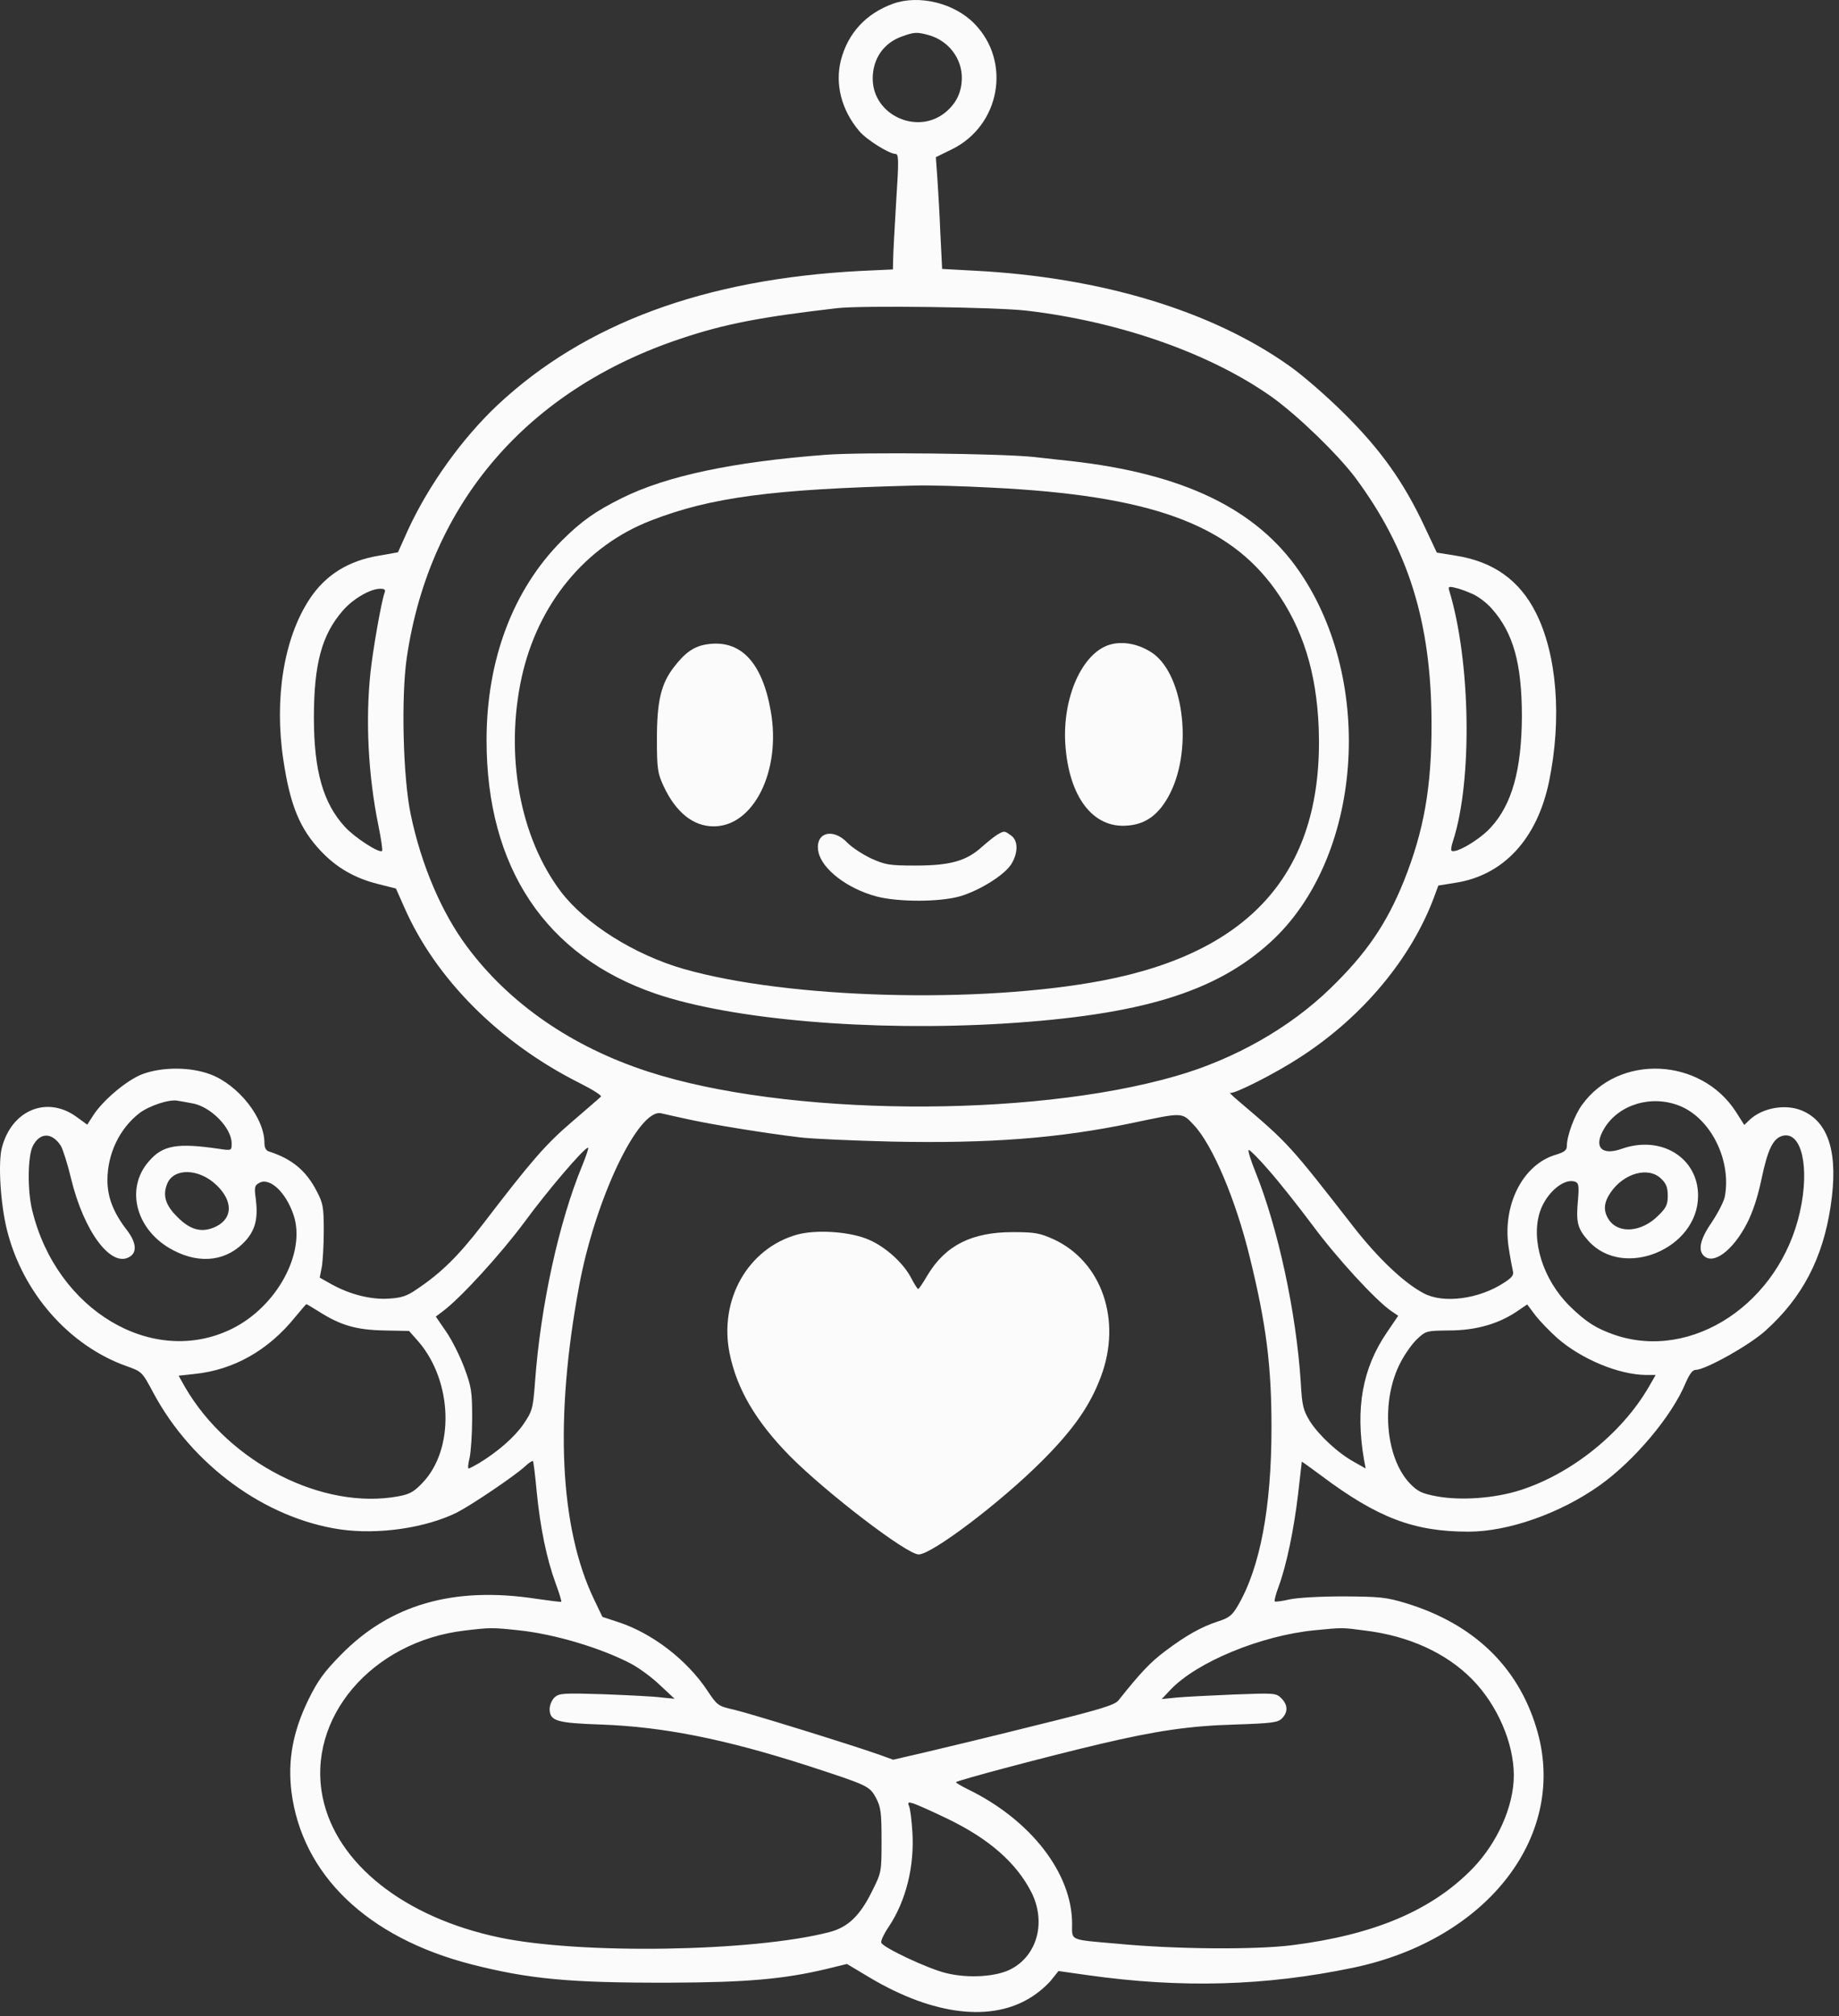 <?xml version="1.0" encoding="UTF-8"?> <svg xmlns="http://www.w3.org/2000/svg" width="52" height="57" viewBox="0 0 52 57" fill="none"><rect x="0" y="0" width="52" height="57" fill="#333333" stroke="none"/><path d="M25.248 0.106C24.485 0.385 23.978 0.935 23.778 1.7C23.607 2.379 23.792 3.108 24.292 3.701C24.492 3.944 25.141 4.351 25.32 4.351C25.412 4.351 25.419 4.509 25.341 5.688C25.298 6.431 25.255 7.16 25.255 7.324L25.248 7.617L24.32 7.66C19.938 7.889 16.541 9.14 14.079 11.441C13.066 12.391 12.116 13.721 11.531 14.993L11.253 15.614L10.725 15.707C9.847 15.85 9.197 16.258 8.748 16.944C8.027 18.044 7.749 19.745 8.013 21.489C8.205 22.768 8.477 23.426 9.069 24.055C9.519 24.533 10.032 24.826 10.689 24.991L11.196 25.119L11.431 25.648C12.316 27.671 14.122 29.479 16.384 30.615C16.755 30.801 17.026 30.973 16.991 31.001C16.962 31.037 16.591 31.351 16.17 31.716C15.421 32.359 15.035 32.802 13.629 34.639C12.966 35.496 12.488 35.975 11.795 36.44C11.51 36.64 11.353 36.69 11.003 36.711C10.496 36.747 9.904 36.597 9.383 36.311L9.04 36.118L9.097 35.832C9.126 35.675 9.155 35.211 9.155 34.796C9.155 34.117 9.133 34.01 8.955 33.674C8.655 33.088 8.248 32.759 7.606 32.552C7.52 32.531 7.477 32.438 7.477 32.309C7.477 31.601 6.742 30.672 5.95 30.372C5.379 30.158 4.587 30.158 4.03 30.365C3.588 30.529 2.888 31.123 2.624 31.551L2.467 31.794L2.153 31.566C1.325 30.973 0.333 31.38 0.055 32.438C-0.059 32.859 0.012 34.038 0.198 34.775C0.64 36.547 1.953 38.041 3.574 38.619C4.016 38.777 4.016 38.777 4.337 39.377C5.429 41.414 7.492 42.922 9.618 43.236C10.703 43.393 12.045 43.193 12.923 42.757C13.351 42.536 14.557 41.721 14.843 41.457C14.95 41.356 15.057 41.285 15.071 41.306C15.085 41.321 15.135 41.721 15.178 42.193C15.278 43.193 15.456 44.065 15.713 44.766C15.813 45.037 15.885 45.273 15.87 45.28C15.863 45.294 15.535 45.251 15.142 45.194C12.823 44.844 11.031 45.359 9.64 46.781C9.162 47.267 8.99 47.503 8.719 48.053C8.277 48.961 8.134 49.768 8.241 50.654C8.541 52.998 10.382 54.771 13.315 55.528C14.964 55.95 16.106 56.057 18.932 56.05C21.109 56.043 22.158 55.95 23.364 55.664L23.949 55.521L24.606 55.914C26.404 56.979 28.053 57.172 29.174 56.45C29.366 56.329 29.616 56.114 29.73 55.971L29.93 55.721L30.744 55.836C33.406 56.214 35.789 56.143 38.259 55.628C42.091 54.828 44.368 51.848 43.44 48.839C42.912 47.102 41.656 45.902 39.758 45.323C39.194 45.151 39.015 45.137 37.987 45.13C37.331 45.13 36.681 45.166 36.46 45.216C36.246 45.266 36.061 45.287 36.046 45.273C36.025 45.251 36.075 45.066 36.153 44.858C36.375 44.258 36.582 43.265 36.703 42.257C36.76 41.75 36.81 41.328 36.81 41.321C36.81 41.314 37.06 41.492 37.367 41.721C38.951 42.907 39.979 43.3 41.52 43.3C42.648 43.3 44.111 42.786 45.231 41.993C46.216 41.292 47.28 40.027 47.665 39.091C47.772 38.848 47.858 38.727 47.944 38.727C48.222 38.727 49.485 38.019 49.928 37.612C50.969 36.675 51.541 35.568 51.762 34.11C51.99 32.616 51.719 31.716 50.948 31.394C50.484 31.201 49.835 31.316 49.471 31.659L49.321 31.802L49.085 31.43C48.093 29.893 45.774 29.786 44.732 31.237C44.518 31.53 44.304 32.116 44.304 32.402C44.304 32.516 44.232 32.573 43.99 32.645C43.069 32.916 42.484 34.046 42.655 35.239C42.698 35.525 42.755 35.832 42.776 35.918C42.812 36.039 42.762 36.111 42.541 36.254C41.834 36.725 40.814 36.861 40.257 36.561C39.708 36.275 38.972 35.575 38.294 34.71C36.453 32.345 36.439 32.33 35.026 31.13C34.847 30.98 34.74 30.872 34.783 30.894C34.883 30.944 36.068 30.344 36.767 29.886C38.523 28.75 39.9 27.106 40.55 25.362L40.671 25.034L41.163 24.955C42.52 24.741 43.469 23.712 43.804 22.082C44.168 20.303 44.025 18.509 43.433 17.33C42.969 16.401 42.22 15.872 41.156 15.707L40.628 15.622L40.271 14.864C39.686 13.621 39.044 12.72 38.03 11.712C37.538 11.219 36.824 10.598 36.453 10.34C34.255 8.782 31.129 7.839 27.568 7.653L26.64 7.603L26.59 6.603C26.569 6.052 26.526 5.338 26.504 5.023L26.462 4.444L26.925 4.216C28.281 3.544 28.602 1.75 27.561 0.678C26.99 0.085 25.983 -0.158 25.248 0.106ZM26.262 0.993C26.818 1.15 27.204 1.65 27.197 2.215C27.189 2.608 27.047 2.908 26.747 3.165C25.948 3.837 24.677 3.258 24.677 2.222C24.677 1.657 24.991 1.207 25.512 1.028C25.848 0.907 25.926 0.9 26.262 0.993ZM29.031 8.782C31.693 9.097 34.255 10.004 35.989 11.241C36.717 11.77 37.802 12.82 38.309 13.485C39.822 15.514 40.471 17.587 40.478 20.431C40.486 22.239 40.264 23.483 39.7 24.898C39.208 26.12 38.63 26.963 37.609 27.95C36.46 29.064 34.89 29.951 33.242 30.422C29.102 31.616 22.208 31.558 18.325 30.294C16.163 29.593 14.393 28.364 13.201 26.756C12.488 25.798 11.916 24.462 11.617 23.04C11.396 22.011 11.338 19.709 11.503 18.587C12.145 14.228 14.914 11.012 19.267 9.568C20.502 9.154 21.523 8.961 23.678 8.711C24.385 8.632 28.167 8.682 29.031 8.782ZM41.627 16.787C41.784 16.851 42.034 17.037 42.177 17.201C42.791 17.887 43.033 18.759 43.033 20.253C43.026 21.753 42.755 22.74 42.156 23.39C41.842 23.74 41.142 24.148 41.042 24.047C41.021 24.033 41.042 23.904 41.085 23.776C41.642 22.075 41.584 18.673 40.978 16.694C40.942 16.586 40.971 16.572 41.142 16.615C41.249 16.636 41.47 16.715 41.627 16.787ZM10.874 16.758C10.789 16.98 10.546 18.345 10.475 19.016C10.332 20.367 10.411 21.911 10.696 23.319C10.775 23.704 10.825 24.04 10.803 24.055C10.732 24.133 10.025 23.676 9.754 23.376C9.14 22.711 8.876 21.796 8.876 20.288C8.876 18.773 9.097 17.944 9.697 17.258C9.99 16.922 10.475 16.644 10.753 16.644C10.874 16.644 10.91 16.672 10.874 16.758ZM5.415 31.187C5.943 31.265 6.55 31.88 6.55 32.323C6.55 32.523 6.55 32.531 6.214 32.48C5.008 32.302 4.601 32.373 4.209 32.831C3.524 33.61 3.852 34.803 4.901 35.346C5.679 35.754 6.443 35.646 6.964 35.053C7.22 34.753 7.299 34.439 7.235 33.91C7.185 33.56 7.199 33.51 7.335 33.438C7.627 33.281 8.077 33.695 8.298 34.339C8.662 35.403 7.834 36.94 6.55 37.569C4.316 38.662 1.597 37.047 0.911 34.217C0.769 33.645 0.783 32.666 0.933 32.388C1.133 32.009 1.468 32.009 1.718 32.388C1.775 32.48 1.911 32.902 2.011 33.324C2.375 34.825 3.152 35.861 3.673 35.525C3.88 35.396 3.852 35.118 3.588 34.775C3.202 34.274 3.038 33.846 3.038 33.359C3.038 32.616 3.381 31.902 3.945 31.466C4.223 31.258 4.78 31.073 5.015 31.116C5.094 31.13 5.272 31.158 5.415 31.187ZM47.501 31.265C48.379 31.623 48.964 32.802 48.771 33.831C48.743 33.967 48.579 34.288 48.407 34.546C48.079 35.017 48.008 35.332 48.172 35.496C48.443 35.768 48.993 35.361 49.392 34.596C49.556 34.281 49.699 33.853 49.806 33.345C49.985 32.488 50.135 32.18 50.406 32.109C50.941 31.973 51.176 32.995 50.898 34.246C50.327 36.84 47.844 38.491 45.645 37.733C45.132 37.554 44.839 37.369 44.389 36.926C43.633 36.182 43.276 35.06 43.547 34.246C43.726 33.717 44.232 33.288 44.546 33.41C44.639 33.445 44.653 33.531 44.618 33.938C44.561 34.553 44.603 34.732 44.917 35.082C45.902 36.175 48.008 35.31 48.015 33.81C48.022 32.731 46.973 32.087 45.867 32.473C45.274 32.688 45.046 32.416 45.367 31.894C45.781 31.215 46.709 30.944 47.501 31.265ZM19.467 31.644C20.11 31.787 21.594 32.03 22.608 32.152C22.943 32.195 24.113 32.245 25.22 32.273C27.982 32.33 29.93 32.18 31.993 31.752C33.456 31.444 33.413 31.437 33.755 31.802C34.283 32.359 34.94 33.903 35.34 35.546C35.804 37.433 35.953 38.605 35.953 40.349C35.953 42.614 35.632 44.322 34.997 45.401C34.84 45.666 34.755 45.737 34.441 45.837C33.962 45.995 33.541 46.23 32.942 46.681C32.535 46.988 32.264 47.267 31.622 48.074C31.514 48.203 31.101 48.332 29.209 48.796C27.953 49.111 26.547 49.447 26.09 49.554L25.255 49.747L24.841 49.597C24.049 49.318 21.209 48.439 20.752 48.332C20.302 48.232 20.281 48.21 20.003 47.796C19.432 46.931 18.447 46.173 17.49 45.859L17.034 45.709L16.791 45.201C15.828 43.186 15.678 40.113 16.37 36.383C16.82 33.917 18.054 31.323 18.697 31.473C18.789 31.494 19.132 31.573 19.467 31.644ZM16.463 32.952C15.806 34.539 15.285 36.911 15.128 39.07C15.071 39.834 15.05 39.892 14.8 40.263C14.543 40.635 14.072 41.042 13.544 41.364C13.408 41.442 13.273 41.514 13.251 41.514C13.223 41.514 13.237 41.378 13.28 41.206C13.315 41.042 13.351 40.535 13.351 40.084C13.351 39.341 13.33 39.205 13.13 38.669C13.008 38.341 12.78 37.883 12.616 37.647L12.323 37.219L12.523 37.069C13.03 36.69 14.158 35.453 14.821 34.56C15.492 33.645 16.513 32.452 16.627 32.445C16.655 32.438 16.577 32.673 16.463 32.952ZM35.875 33.081C36.153 33.395 36.71 34.096 37.11 34.632C37.802 35.568 38.887 36.747 39.336 37.061L39.536 37.197L39.215 37.669C38.523 38.684 38.323 39.806 38.566 41.249L38.616 41.514L38.287 41.328C37.831 41.078 37.295 40.578 37.038 40.177C36.853 39.87 36.817 39.749 36.781 39.084C36.653 37.104 36.139 34.717 35.497 33.124C35.361 32.788 35.276 32.509 35.311 32.509C35.347 32.509 35.604 32.766 35.875 33.081ZM6.121 33.502C6.592 33.953 6.585 34.439 6.107 34.675C5.722 34.86 5.386 34.782 5.015 34.403C4.673 34.067 4.594 33.788 4.73 33.459C4.922 33.009 5.629 33.031 6.121 33.502ZM46.98 33.331C47.116 33.459 47.158 33.581 47.158 33.803C47.158 34.053 47.116 34.146 46.887 34.367C46.416 34.839 45.76 34.889 45.488 34.474C45.331 34.231 45.346 34.003 45.538 33.717C45.917 33.159 46.623 32.966 46.98 33.331ZM9.026 37.083C9.633 37.469 10.082 37.597 10.86 37.612L11.567 37.626L11.838 37.933C12.802 39.062 12.859 40.971 11.945 41.921C11.71 42.171 11.581 42.243 11.267 42.3C9.119 42.7 6.471 41.342 5.236 39.22L5.051 38.891L5.508 38.841C6.607 38.727 7.584 38.176 8.341 37.24C8.505 37.04 8.655 36.868 8.662 36.868C8.676 36.868 8.841 36.968 9.026 37.083ZM44.032 37.826C44.718 38.426 45.774 38.862 46.538 38.87H46.816L46.623 39.205C45.867 40.513 44.439 41.664 42.983 42.128C42.27 42.357 41.306 42.428 40.621 42.3C40.2 42.221 40.086 42.164 39.864 41.935C39.165 41.199 39.037 39.577 39.608 38.505C39.722 38.283 39.929 37.99 40.064 37.862C40.314 37.626 40.328 37.619 40.971 37.612C41.72 37.612 42.348 37.433 42.869 37.09L43.183 36.876L43.419 37.19C43.547 37.354 43.825 37.64 44.032 37.826ZM14.664 46.088C15.685 46.195 16.991 46.588 17.84 47.031C18.069 47.152 18.44 47.424 18.661 47.638L19.075 48.024L18.718 47.989C18.525 47.96 17.79 47.924 17.091 47.896C15.935 47.86 15.813 47.867 15.685 47.981C15.606 48.053 15.542 48.203 15.542 48.31C15.542 48.653 15.735 48.71 17.005 48.753C18.761 48.818 20.488 49.161 22.822 49.911C24.556 50.476 24.584 50.49 24.77 50.826C24.906 51.09 24.927 51.233 24.927 52.026C24.927 52.913 24.927 52.927 24.663 53.456C24.32 54.156 23.978 54.485 23.45 54.621C21.302 55.178 16.413 55.257 14.115 54.771C11.431 54.206 9.511 52.684 9.126 50.819C8.662 48.575 10.511 46.402 13.144 46.095C13.858 46.009 13.929 46.009 14.664 46.088ZM38.594 46.095C39.829 46.245 40.885 46.724 41.62 47.467C42.334 48.189 42.805 49.268 42.805 50.19C42.805 51.062 42.341 52.098 41.635 52.827C40.478 54.013 38.851 54.699 36.525 54.992C35.483 55.121 33.249 55.107 31.6 54.949C30.215 54.828 30.315 54.871 30.315 54.385C30.315 52.956 29.145 51.447 27.368 50.583C27.182 50.49 27.032 50.404 27.032 50.383C27.032 50.34 29.587 49.661 31.101 49.304C32.678 48.932 33.634 48.789 34.912 48.753C35.961 48.718 36.132 48.696 36.246 48.582C36.425 48.403 36.417 48.196 36.232 48.01C36.082 47.86 36.039 47.86 34.89 47.903C34.241 47.931 33.513 47.967 33.277 47.989L32.849 48.032L33.099 47.767C33.848 46.981 35.654 46.238 37.167 46.088C37.966 46.009 37.945 46.009 38.594 46.095ZM26.783 51.412C27.967 51.983 28.731 52.655 29.159 53.484C29.58 54.313 29.345 55.249 28.617 55.65C28.203 55.886 27.382 55.936 26.747 55.778C26.226 55.65 24.97 55.057 24.92 54.921C24.898 54.871 24.998 54.663 25.134 54.463C25.619 53.734 25.862 52.755 25.798 51.776C25.776 51.455 25.741 51.14 25.705 51.062C25.662 50.947 25.676 50.94 25.826 50.983C25.919 51.012 26.354 51.205 26.783 51.412Z" fill="#FBFBFB"></path><path d="M23.357 12.856C20.716 13.056 18.846 13.456 17.59 14.078C16.827 14.457 16.448 14.728 15.892 15.278C14.507 16.665 13.758 18.652 13.758 20.924C13.758 24.526 15.428 27.027 18.54 28.092C20.695 28.828 24.627 29.164 28.389 28.936C32.264 28.693 34.376 28.049 35.932 26.627C38.509 24.269 38.894 19.309 36.753 16.172C35.54 14.392 33.47 13.392 30.28 13.034C30.087 13.013 29.616 12.963 29.245 12.92C28.331 12.82 24.42 12.777 23.357 12.856ZM28.032 13.785C32.521 14.006 34.726 14.807 36.061 16.672C36.839 17.765 37.224 19.002 37.288 20.574C37.438 24.569 35.44 26.906 31.172 27.721C27.675 28.385 22.279 28.235 19.332 27.392C17.94 26.992 16.555 26.12 15.863 25.212C14.7 23.676 14.272 21.346 14.75 19.152C15.207 17.072 16.555 15.429 18.411 14.714C20.102 14.056 21.851 13.828 25.819 13.728C26.233 13.713 27.225 13.742 28.032 13.785Z" fill="#FBFBFB"></path><path d="M19.981 18.216C19.624 18.273 19.375 18.445 19.061 18.852C18.689 19.331 18.575 19.824 18.575 20.896C18.575 21.739 18.597 21.86 18.761 22.218C19.11 22.968 19.603 23.361 20.181 23.361C21.316 23.361 22.094 21.782 21.794 20.102C21.551 18.709 20.93 18.066 19.981 18.216Z" fill="#FBFBFB"></path><path d="M31.386 18.223C30.601 18.452 30.037 19.717 30.123 21.039C30.223 22.525 30.901 23.419 31.871 23.34C32.407 23.304 32.785 23.018 33.084 22.432C33.748 21.117 33.449 18.973 32.528 18.423C32.157 18.194 31.736 18.123 31.386 18.223Z" fill="#FBFBFB"></path><path d="M28.21 23.59C28.131 23.633 27.939 23.79 27.775 23.933C27.332 24.34 26.868 24.469 25.89 24.469C25.141 24.469 25.034 24.448 24.634 24.269C24.392 24.155 24.085 23.954 23.956 23.819C23.535 23.383 23.029 23.547 23.143 24.09C23.25 24.576 23.956 25.119 24.777 25.341C25.398 25.505 26.576 25.505 27.161 25.334C27.725 25.162 28.417 24.726 28.602 24.419C28.795 24.098 28.788 23.754 28.588 23.619C28.403 23.483 28.396 23.483 28.21 23.59Z" fill="#FBFBFB"></path><path d="M22.536 34.903C21.145 35.296 20.324 36.747 20.631 38.262C20.838 39.277 21.38 40.192 22.336 41.164C23.364 42.2 25.641 43.944 25.976 43.944C26.347 43.944 28.288 42.478 29.466 41.299C30.351 40.413 30.822 39.741 31.129 38.919C31.729 37.326 31.157 35.661 29.787 35.032C29.402 34.86 29.266 34.832 28.638 34.832C27.482 34.832 26.74 35.203 26.233 36.039C26.105 36.261 25.983 36.44 25.962 36.44C25.941 36.44 25.848 36.29 25.755 36.111C25.519 35.668 24.97 35.189 24.477 35.01C23.942 34.81 23.057 34.76 22.536 34.903Z" fill="#FBFBFB"></path></svg> 